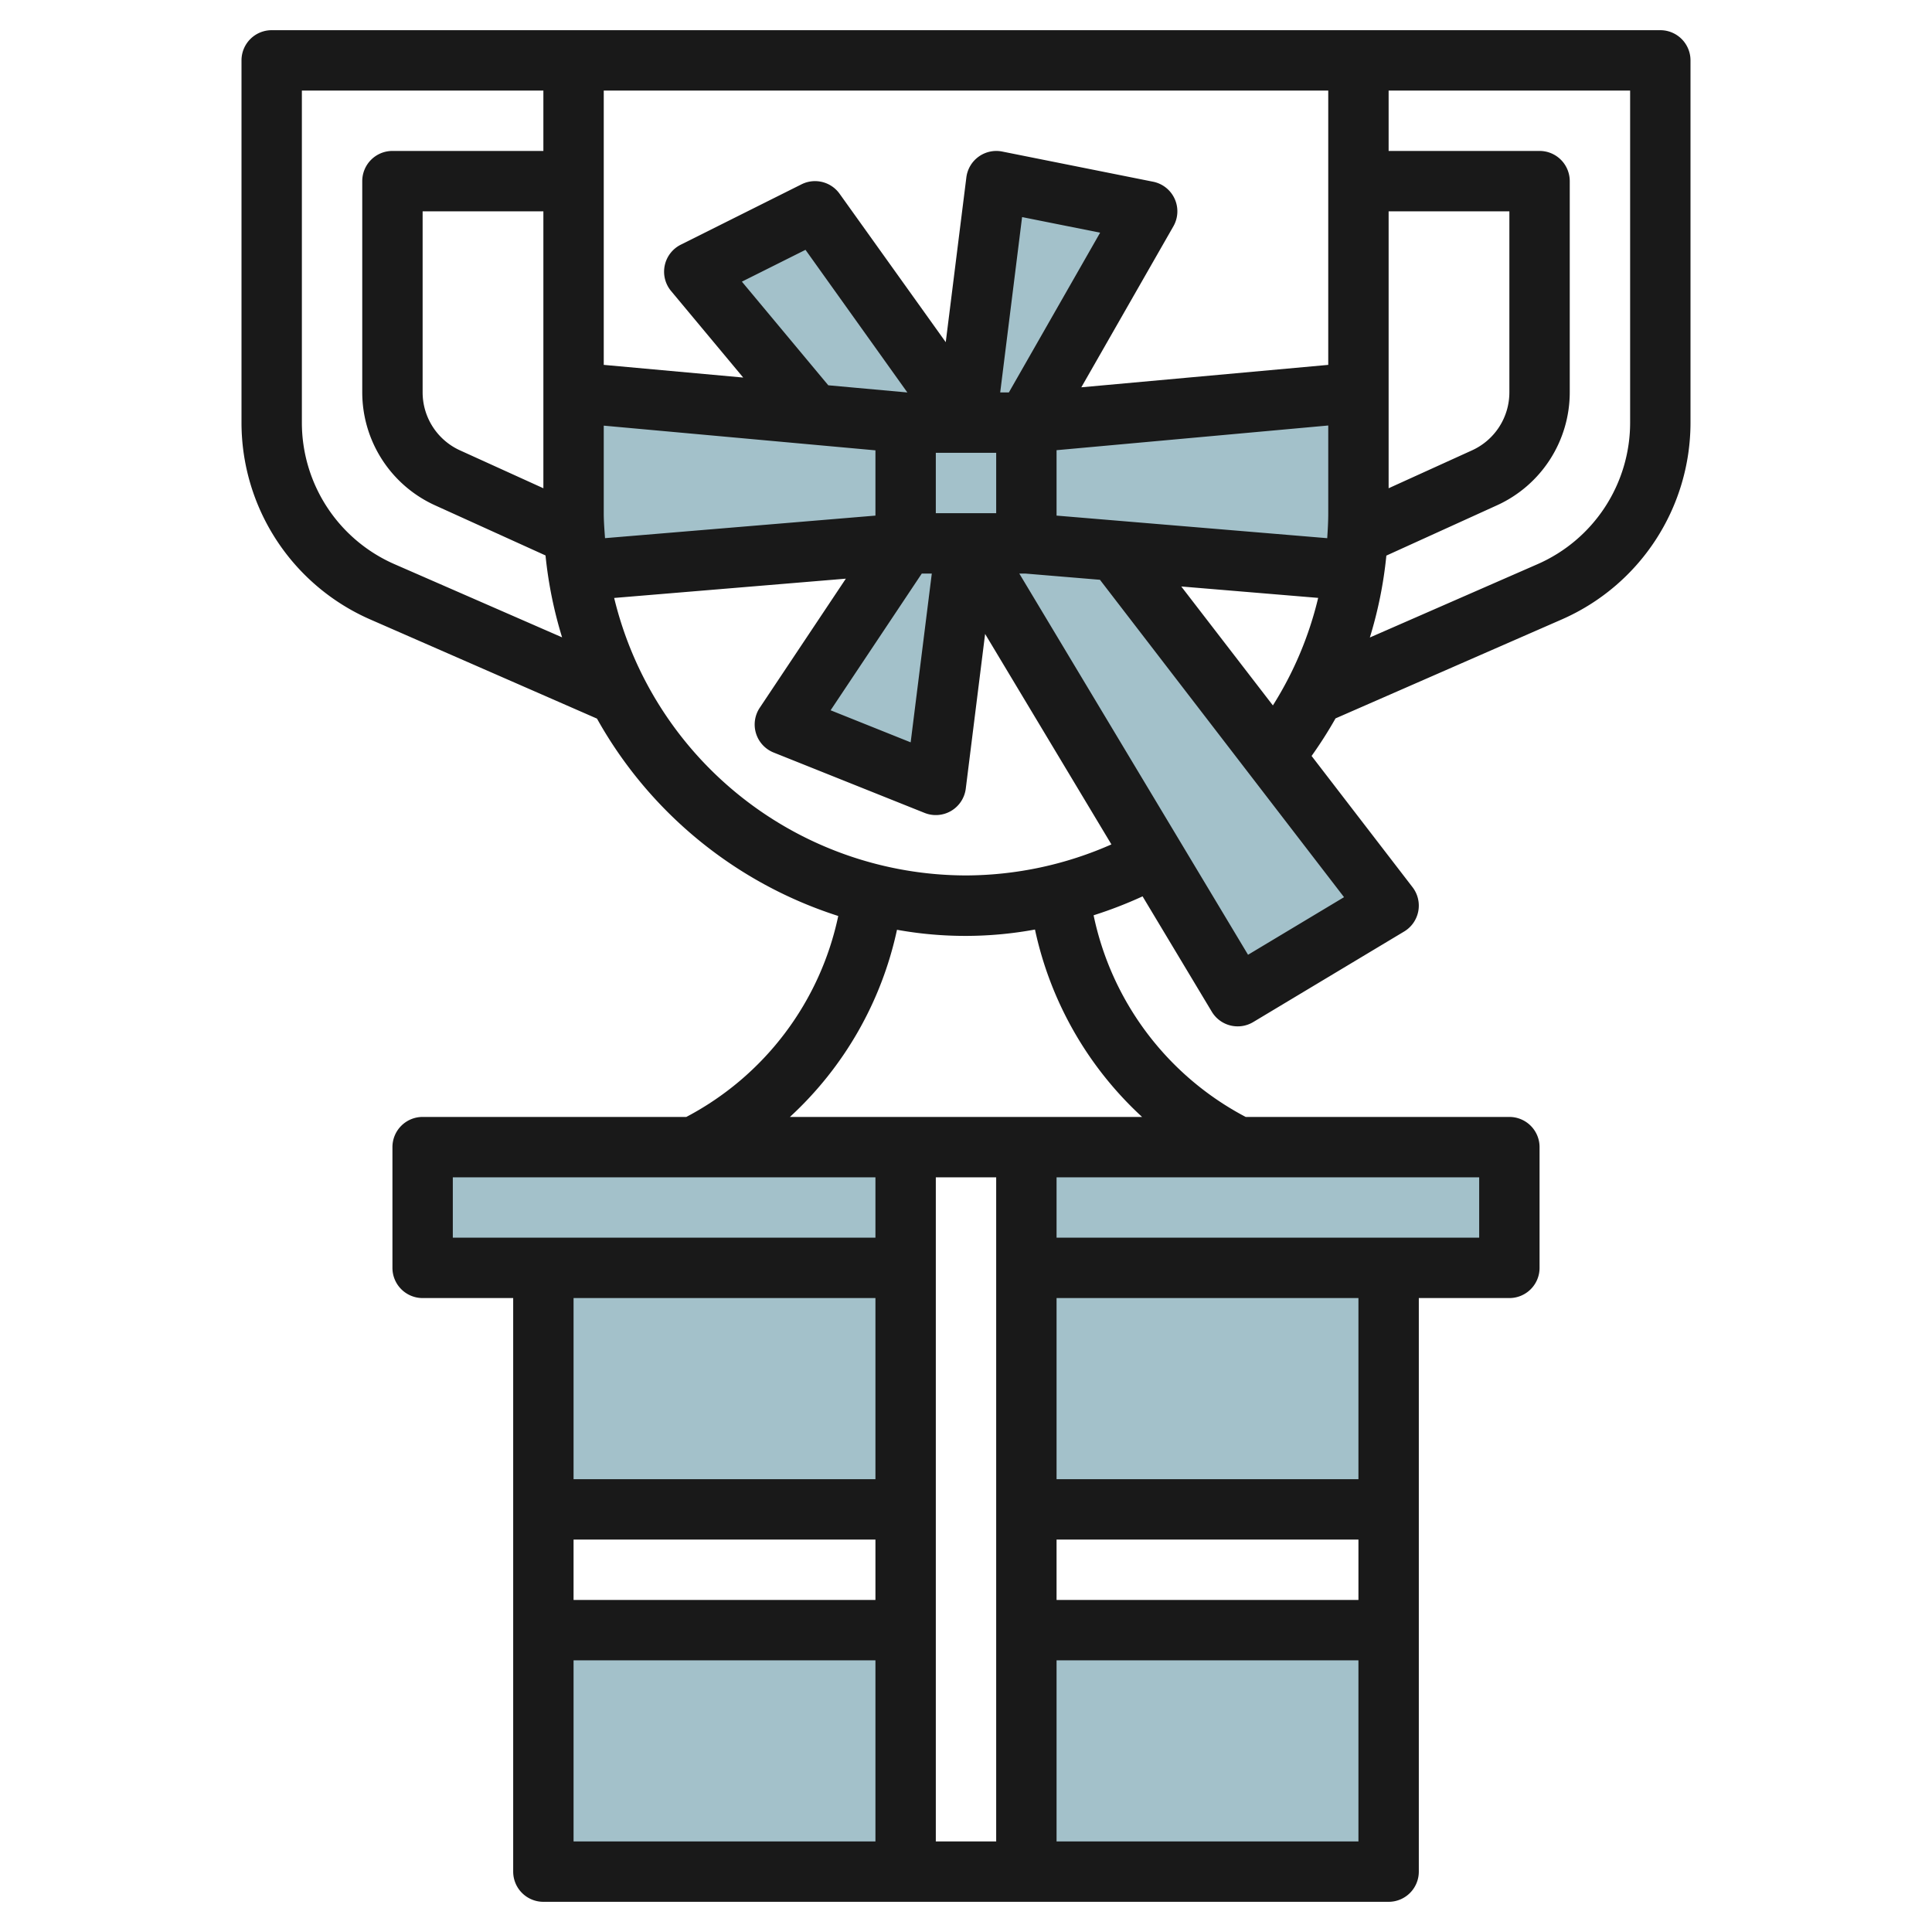 <svg id="Layer_3" height="512" viewBox="0 0 64 64" width="512" xmlns="http://www.w3.org/2000/svg" data-name="Layer 3"><g fill="#a3c1ca"><path d="m30 38h-16v4h4v8h12z"/><path d="m34 38v12h12v-8h4v-4z"/><path d="m18 54h12v8h-12z"/><path d="m34 54h12v8h-12z"/><path d="m36.959 18.247 7.893.657a13.125 13.125 0 0 0 .148-1.904v-4l-11 1 4-7-5-1-1 8-5-7-4 2 3.934 4.721-7.934-.721v4a13 13 0 0 0 .155 1.9l10.845-.9-4 6 5 2 1-8 9 15 5-3z"/></g><path d="m55 1h-46a1 1 0 0 0 -1 1v12a7.118 7.118 0 0 0 4.265 6.52l7.511 3.285a14.062 14.062 0 0 0 7.992 6.538 9.806 9.806 0 0 1 -5.033 6.657h-8.735a1 1 0 0 0 -1 1v4a1 1 0 0 0 1 1h3v19a1 1 0 0 0 1 1h28a1 1 0 0 0 1-1v-19h3a1 1 0 0 0 1-1v-4a1 1 0 0 0 -1-1h-8.735a9.808 9.808 0 0 1 -5.038-6.68 14.039 14.039 0 0 0 1.622-.627l2.294 3.822a1 1 0 0 0 1.372.342l5-3a1 1 0 0 0 .278-1.466l-3.345-4.349a14.192 14.192 0 0 0 .793-1.244l7.494-3.278a7.118 7.118 0 0 0 4.265-6.52v-12a1 1 0 0 0 -1-1zm-20 16.08v-2.167l9-.818v2.905c0 .278-.016.553-.034.828zm-19.766-2.163a2.111 2.111 0 0 1 -1.234-1.917v-6h4v9.174zm4.766 2.083v-2.9l9 .818v2.162l-8.958.747c-.019-.274-.042-.548-.042-.827zm13.42-4h-.287c.192-1.54.536-4.292.725-5.809l2.585.517zm-2.42 4v-2h2v2zm-.952-4-2.61-.237-2.862-3.433 2.107-1.054 3.374 4.724zm.487 6h.332l-.7 5.591-2.652-1.062zm15.465-12h4v6a2.111 2.111 0 0 1 -1.234 1.917l-2.766 1.257zm-2-4v9.087l-8.18.743 3.048-5.33a1 1 0 0 0 -.668-1.48l-5-1a1 1 0 0 0 -1.188.856c-.317 2.53-.533 4.267-.683 5.459l-3.516-4.916a1 1 0 0 0 -1.26-.314l-4 2a1 1 0 0 0 -.322 1.536l2.389 2.866-4.62-.42v-9.087zm-30.934 15.688a5.118 5.118 0 0 1 -3.066-4.688v-11h8v2h-5a1 1 0 0 0 -1 1v7a4.113 4.113 0 0 0 2.406 3.737l3.665 1.663a13.927 13.927 0 0 0 .549 2.713zm1.934 20.312h14v2h-14zm20 12h10v2h-10zm-2 10h-2v-22h2zm-14-10h10v2h-10zm10-8v6h-10v-6zm-10 12h10v6h-10zm16 6v-6h10v6zm10-12h-10v-6h10zm4-8h-14v-2h14zm-11.167-4h-11.666a11.789 11.789 0 0 0 3.547-6.2 12.721 12.721 0 0 0 4.571-.008 11.79 11.79 0 0 0 3.548 6.208zm-5.833-8a12.012 12.012 0 0 1 -11.655-9.192l7.675-.639-2.852 4.276a1 1 0 0 0 .461 1.484l5 2a1 1 0 0 0 1.363-.8l.641-5.129 4.184 6.972a12 12 0 0 1 -4.817 1.028zm9.343 2.628-7.577-12.628h.2l2.471.206 8.086 10.514zm-2.212-12.2 4.535.378a11.8 11.8 0 0 1 -1.5 3.562zm14.869-5.428a5.119 5.119 0 0 1 -3.065 4.688l-5.557 2.43a13.868 13.868 0 0 0 .547-2.713l3.669-1.668a4.113 4.113 0 0 0 2.406-3.737v-7a1 1 0 0 0 -1-1h-5v-2h8z" fill="#191919"/></svg>